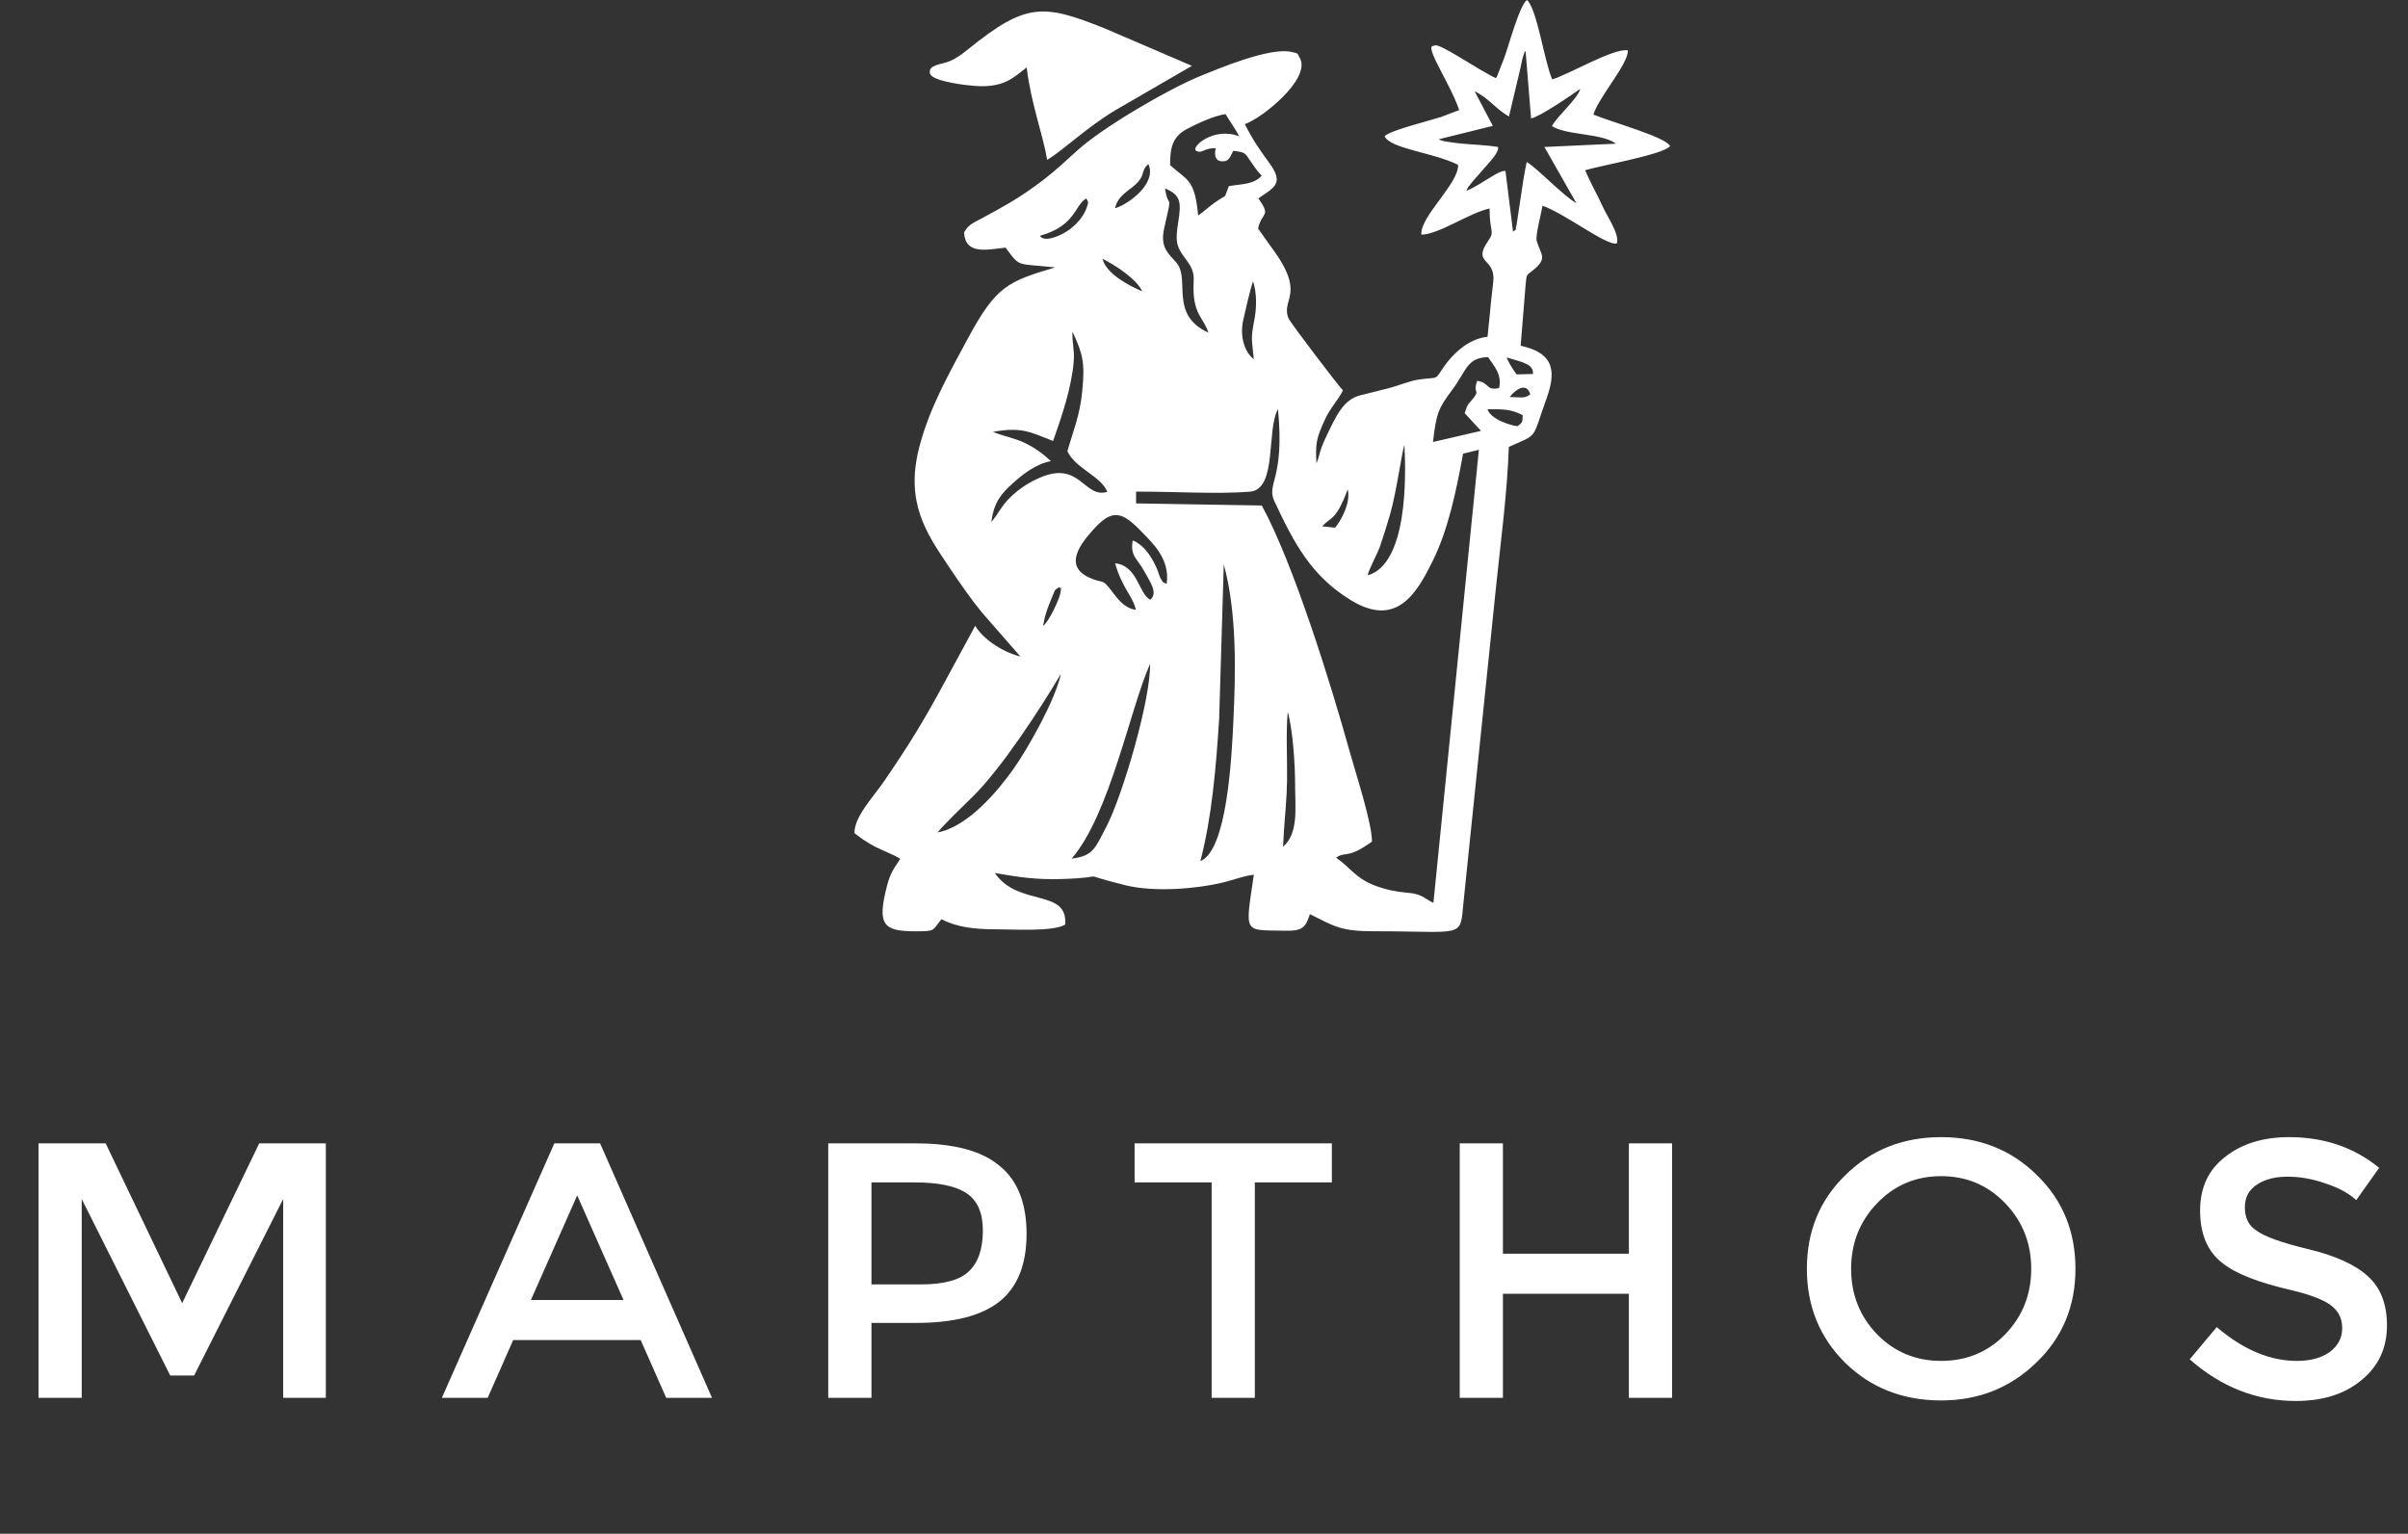 <svg width="124" height="79" viewBox="0 0 124 79" fill="none" xmlns="http://www.w3.org/2000/svg">
<rect x="0" y="0" width="124" height="79" fill="#333333" stroke="none"/>
<g id="logo_happy">
<path id="word" d="M4.208 72H1.983V58.893H5.441L9.381 67.122L13.348 58.893H16.779V72H14.581V61.761L9.998 70.847H8.765L4.208 61.761V72ZM26.426 69.025L25.113 72H22.754L28.544 58.893H30.903L36.666 72H34.307L32.993 69.025H26.426ZM32.109 66.961L29.723 61.573L27.338 66.961H32.109ZM47.154 58.893C49.12 58.893 50.558 59.277 51.469 60.045C52.399 60.796 52.863 61.966 52.863 63.557C52.863 65.129 52.399 66.291 51.469 67.041C50.54 67.774 49.111 68.14 47.181 68.14H44.876V72H42.651V58.893H47.154ZM47.422 66.157C48.602 66.157 49.423 65.933 49.888 65.487C50.37 65.04 50.612 64.334 50.612 63.369C50.612 62.476 50.335 61.841 49.781 61.466C49.227 61.091 48.333 60.903 47.1 60.903H44.876V66.157H47.422ZM64.617 60.903V72H62.393V60.903H58.426V58.893H68.584V60.903H64.617ZM75.168 72V58.893H77.393V64.575H83.88V58.893H86.104V72H83.88V66.639H77.393V72H75.168ZM99.96 60.581C98.656 60.581 97.557 61.046 96.663 61.975C95.77 62.904 95.323 64.03 95.323 65.353C95.323 66.675 95.77 67.801 96.663 68.73C97.557 69.641 98.656 70.097 99.96 70.097C101.265 70.097 102.364 69.641 103.257 68.73C104.151 67.801 104.597 66.675 104.597 65.353C104.597 64.03 104.151 62.904 103.257 61.975C102.364 61.046 101.265 60.581 99.96 60.581ZM99.96 72.134C97.995 72.134 96.351 71.491 95.028 70.204C93.706 68.9 93.045 67.282 93.045 65.353C93.045 63.423 93.706 61.814 95.028 60.528C96.351 59.223 97.995 58.571 99.96 58.571C101.926 58.571 103.57 59.223 104.892 60.528C106.214 61.814 106.876 63.423 106.876 65.353C106.876 67.282 106.206 68.891 104.865 70.177C103.525 71.482 101.89 72.134 99.96 72.134ZM115.599 62.19C115.599 62.744 115.805 63.146 116.216 63.396C116.627 63.7 117.502 64.012 118.842 64.334C120.254 64.674 121.282 65.138 121.925 65.728C122.586 66.317 122.917 67.166 122.917 68.274C122.917 69.436 122.479 70.374 121.603 71.089C120.745 71.803 119.62 72.161 118.226 72.161C116.207 72.161 114.384 71.446 112.758 70.016L114.152 68.355C115.51 69.516 116.886 70.097 118.28 70.097C118.976 70.097 119.539 69.945 119.968 69.641C120.397 69.32 120.611 68.909 120.611 68.408C120.611 67.908 120.415 67.515 120.022 67.229C119.647 66.943 118.967 66.684 117.985 66.451C116.287 66.058 115.108 65.594 114.447 65.058C113.678 64.468 113.294 63.566 113.294 62.35C113.294 61.171 113.723 60.251 114.581 59.59C115.438 58.911 116.537 58.571 117.877 58.571C119.682 58.571 121.228 59.098 122.515 60.153L121.335 61.814C120.942 61.457 120.415 61.171 119.754 60.957C119.093 60.724 118.44 60.608 117.797 60.608C117.136 60.608 116.6 60.751 116.189 61.037C115.796 61.305 115.599 61.689 115.599 62.19Z" fill="white"/>
<g id="icon">
<path fill-rule="evenodd" clip-rule="evenodd" d="M78.635 0C79.15 0.456 79.534 3.211 79.932 4.091C80.821 3.817 83.092 2.466 83.825 2.594C83.88 3.25 82.34 4.983 82.051 5.9C83.091 6.33 85.78 7.052 86 7.528C85.654 7.952 82.655 8.479 81.629 8.766C81.904 9.437 82.251 10.013 82.545 10.666C82.77 11.166 83.41 12.073 83.26 12.54C82.727 12.671 80.688 11.06 79.433 10.594C79.367 10.999 79.054 12.149 79.134 12.417C79.352 13.141 79.713 13.295 78.939 13.924C78.595 14.204 78.618 14.084 78.56 14.689L78.306 17.807C79.775 18.139 80.247 18.845 79.649 20.497C78.85 22.706 79.256 22.317 77.696 23.019C77.62 25.39 77.267 27.975 77.024 30.366L75.358 46.524C75.187 48.362 75.395 47.961 70.749 47.967C69.052 47.968 68.725 47.722 67.453 47.086C67.234 47.773 67.07 47.958 66.174 47.939C64.007 47.891 64.112 48.163 64.567 45.054C64.045 45.113 63.567 45.31 63.034 45.441C61.547 45.804 59.4 45.954 57.953 45.597C55.161 44.908 57.411 45.194 54.664 45.277C53.34 45.317 52.443 45.177 51.228 44.966C52.433 46.733 55.007 45.743 54.85 47.626C54.197 48.006 52.125 47.864 51.251 47.865C50.139 47.866 49.268 47.751 48.48 47.348C47.974 47.961 48.192 47.968 47.096 47.969C45.474 47.964 45.165 47.619 45.67 45.65C45.859 44.913 46.04 44.744 46.358 44.235C45.988 44.005 45.459 43.813 45.073 43.616C44.658 43.404 44.297 43.149 44 42.911C43.996 42.05 44.928 41.116 45.572 40.173C46.917 38.203 47.602 37.067 48.732 34.974L50.219 32.232C50.588 32.874 51.572 33.573 52.545 33.814L50.571 31.557C49.954 30.802 49.417 30.016 48.858 29.184C47.692 27.449 46.614 25.876 47.33 23.061C47.852 21.007 48.937 19.115 49.84 17.435C51.29 14.74 51.893 14.5 54.334 13.774C52.312 13.554 52.553 13.796 51.783 12.755C50.801 12.861 49.71 13.139 49.645 11.974C49.877 11.543 50.164 11.461 50.589 11.229C51.818 10.56 52.539 10.171 53.702 9.285C54.352 8.789 54.874 8.298 55.501 7.728C56.791 6.558 60.169 4.582 61.812 3.915C62.743 3.537 65.338 2.439 66.473 2.668C66.926 2.759 66.79 2.756 66.93 2.979C67.55 4.072 64.902 6.146 64.103 6.392C64.486 7.166 64.879 7.731 65.371 8.405C66.147 9.47 65.598 9.661 64.801 10.217C65.479 11.19 64.985 10.881 64.785 11.768C65.004 12.071 65.271 12.471 65.479 12.749C67.322 15.215 65.903 15.402 66.368 16.428C66.462 16.635 68.99 19.971 69.153 20.102C68.946 20.574 68.526 20.954 68.225 21.617C67.805 22.543 67.726 22.796 67.792 23.864C67.982 23.419 67.896 23.311 68.316 22.438C68.784 21.466 69.164 20.593 70.023 20.369C70.54 20.235 71.039 20.118 71.55 19.985C72.051 19.853 72.614 19.606 73.114 19.541C74.14 19.406 73.856 19.61 74.355 18.887C74.78 18.272 75.591 17.447 76.601 17.346C76.67 16.719 76.721 16.107 76.786 15.484C76.82 15.159 76.861 14.835 76.895 14.526C77.037 13.242 75.792 13.632 76.63 12.411C76.996 11.879 76.71 12.022 76.704 10.739C75.656 10.967 74.094 12.077 73.191 12.086C73.124 11.144 75.128 9.454 75.084 8.49C73.822 7.854 71.56 7.659 71.302 7.012C71.603 6.713 73.431 6.269 74.208 6.025L75.143 5.668C74.847 4.826 74.356 3.994 73.955 3.174C73.496 2.236 73.804 2.396 73.873 2.345C74.098 2.179 76.161 3.63 77.035 4.027C77.051 4.006 77.07 3.976 77.078 3.961L77.461 2.981C77.674 2.419 78.255 0.23 78.635 0ZM65.81 21.076C65.201 22.133 65.79 25.21 64.364 25.326C62.666 25.462 60.284 25.311 58.502 25.323L58.501 25.929L64.977 26.037C66.622 29.066 68.541 35.249 69.506 38.725C69.812 39.827 70.642 42.349 70.651 43.348C69.364 44.279 69.27 43.828 68.804 44.178C69.589 44.72 69.799 45.272 70.966 45.674C71.412 45.827 71.882 45.935 72.454 45.98C73.228 46.041 73.299 46.255 73.814 46.505L76.155 23.167L75.341 23.368C74.99 25.295 74.571 27.289 73.786 28.875C72.984 30.497 71.951 32.379 69.561 30.913C67.519 29.66 66.645 27.992 65.627 25.823C65.191 24.893 66.165 24.72 65.81 21.076ZM62.781 37.011C62.618 39.543 62.411 42.057 61.814 44.353C63.182 43.809 63.421 39.069 63.51 37.203C63.638 34.525 63.693 31.556 63.018 29.064L62.781 37.011ZM59.22 34.197C58.181 36.553 57.149 41.949 55.183 44.226C56.292 44.08 56.373 43.736 56.981 42.563C57.809 40.967 59.274 35.973 59.22 34.197ZM66.311 36.667C66.214 37.778 66.293 39.068 66.277 40.203C66.265 41.048 66.177 41.922 66.118 42.774L66.071 43.617C66.885 42.891 66.691 41.644 66.69 40.306C66.689 39.32 66.565 37.539 66.311 36.667ZM54.629 34.712C53.561 36.525 51.58 39.566 50.086 41.038C49.531 41.586 48.736 42.335 48.281 42.876C49.85 42.589 51.412 40.708 52.206 39.583C52.906 38.592 54.352 36.053 54.629 34.712ZM54.553 30.24C54.24 30.443 54.385 30.279 54.033 31.113C53.881 31.475 53.775 31.859 53.716 32.241C54.069 31.957 54.582 30.759 54.609 30.535C54.679 29.951 54.65 30.452 54.553 30.24ZM58.793 27.394C57.761 26.324 57.267 26.195 56.281 27.299C55.687 27.963 54.748 29.113 56.063 29.737C56.866 30.119 56.697 29.704 57.298 30.51C57.575 30.881 57.947 31.348 58.489 31.409C58.355 30.729 57.782 30.298 57.423 29.014C58.601 29.131 58.645 30.634 59.24 30.888C59.658 30.532 59.182 29.909 58.931 29.437C58.58 28.774 58.182 28.651 58.331 27.838C58.979 28.09 59.418 28.862 59.648 29.478C59.7 29.619 59.71 29.717 59.796 29.844C59.923 30.032 59.854 29.99 60.079 30.064C60.259 28.791 59.344 27.966 58.793 27.394ZM72.321 22.914C72.201 23.235 71.904 25.364 71.597 26.44C71.433 27.02 71.264 27.546 71.075 28.108C70.929 28.542 70.481 29.325 70.432 29.635C72.486 29.042 72.406 24.554 72.321 22.914ZM69.401 25.208C68.773 26.871 68.546 26.594 68.091 27.109L68.749 27.179C69.1 26.769 69.564 25.85 69.401 25.208ZM55.231 17.086C55.193 17.59 55.338 18.003 55.293 18.589C55.189 19.954 54.669 21.466 54.229 22.715C53.09 22.275 52.642 21.97 51.134 22.243C51.654 22.465 52.265 22.569 52.764 22.81C53.297 23.067 53.725 23.383 54.117 23.752C53.317 23.902 52.657 24.445 52.179 24.872C51.605 25.386 51.178 25.834 51.05 26.889C51.45 26.416 51.548 26.073 52.06 25.582C52.455 25.203 52.928 24.875 53.519 24.615C55.633 23.683 55.809 25.698 57.023 25.334C56.668 24.493 55.425 24.172 54.964 23.245C55.264 22.189 55.608 21.41 55.73 20.151C55.876 18.664 55.759 18.239 55.231 17.086ZM76.627 18.395C75.526 18.424 75.538 19.073 74.762 20.108C74.063 21.04 73.96 21.302 73.792 22.766L76.266 22.193L75.423 21.281C75.595 20.732 75.613 20.846 75.894 20.481C76.22 20.056 75.828 20.292 76.066 19.617C76.746 19.715 76.478 20.131 77.195 19.989C77.359 19.282 76.917 18.828 76.627 18.395ZM76.6 21.081C76.767 21.627 77.909 21.948 78.153 21.95C78.4 21.732 78.4 21.804 78.409 21.384C77.802 21.064 77.367 21.075 76.6 21.081ZM78.8 20.31C78.606 19.625 77.976 20.123 77.742 20.454C78.263 20.444 78.499 20.56 78.8 20.31ZM77.585 18.411C77.653 18.605 77.818 18.881 77.964 19.095L78.099 19.285L78.943 19.262C78.97 18.766 78.481 18.674 77.585 18.411ZM64.527 14.488C64.379 14.895 64.117 16.049 64.017 16.501C63.842 17.304 64.071 18.125 64.564 18.499C64.488 17.59 64.384 17.506 64.581 16.541C64.715 15.879 64.729 15.109 64.527 14.488ZM59.995 9.706C60.164 10.907 60.413 9.725 59.955 11.732C59.715 12.781 60.187 13.054 60.601 13.557C61.288 14.388 60.207 16.224 62.226 17.133C62.061 16.578 61.681 16.31 61.532 15.611L61.505 15.465C61.344 14.418 61.712 14.215 61.087 13.383C60.572 12.697 60.505 12.474 60.677 11.411C60.838 10.414 60.797 10.038 59.995 9.706ZM56.772 13.328C56.96 14.095 58.116 14.707 58.818 15.005C58.541 14.381 57.42 13.648 56.772 13.328ZM55.938 10.221C55.314 10.588 55.403 11.62 53.56 12.143C53.56 12.143 53.652 12.496 54.513 12.141C55.175 11.868 55.778 11.27 55.973 10.655C56.043 10.437 56.062 10.435 55.938 10.221ZM78.561 2.637C78.519 2.664 78.503 2.676 78.499 2.719C78.494 2.762 78.473 2.78 78.466 2.799C78.436 2.89 78.415 2.956 78.391 3.051C78.359 3.182 78.338 3.321 78.302 3.478L77.704 6C77.045 5.636 76.662 5.046 75.935 4.702L76.873 6.483L74.085 7.174C74.284 7.257 74.033 7.171 74.235 7.237C74.378 7.282 74.427 7.284 74.593 7.311C74.882 7.356 75.161 7.388 75.442 7.411C75.96 7.452 76.654 7.488 77.14 7.568C77.147 7.589 77.147 7.604 77.146 7.634C77.133 7.931 76.648 8.407 76.415 8.682C76.255 8.874 76.185 8.947 75.975 9.184C75.887 9.283 75.814 9.364 75.737 9.469C75.509 9.778 75.653 9.531 75.51 9.833C76.332 9.487 77.146 8.761 77.524 8.806L77.913 11.933C78.177 11.713 77.984 11.966 78.098 11.566L78.302 10.211C78.393 9.603 78.487 8.931 78.618 8.345C79.155 8.652 80.482 10.077 81.178 10.466L79.529 7.571L83.215 7.4C82.472 6.848 80.671 6.981 79.915 6.494C80.2 5.969 81.271 5.056 81.372 4.576C80.99 4.859 79.233 6.054 78.842 6.097L78.561 2.637ZM63.111 5.878C62.532 5.951 61.589 6.393 61.104 6.654C60.42 7.023 60.245 7.544 60.255 8.507C61.118 9.29 61.529 9.203 61.698 11.102C62.007 10.885 62.168 10.711 62.556 10.435C63.297 9.906 62.967 10.348 63.279 9.588C63.999 9.465 64.568 9.503 64.97 9.049C64.742 8.814 64.58 8.574 64.399 8.309C64.098 7.866 64.147 7.848 63.504 7.768C63.279 8.274 63.184 8.309 62.927 8.309C62.669 8.309 62.489 8.099 62.605 7.642C62.02 7.593 61.901 7.942 61.598 7.768C61.296 7.594 62.5 6.5 63.818 7.026C63.594 6.601 63.32 6.234 63.111 5.878ZM59.136 8.45C58.681 8.85 59.064 9.038 58.318 9.634C57.946 9.931 57.531 10.179 57.423 10.726C58.125 10.517 59.585 9.442 59.136 8.45Z" fill="white"/>
<path d="M49.845 2.543C52.861 0.1 53.735 0.212 56.865 1.453L61.379 3.392L57.435 5.676C55.906 6.601 54.828 7.679 53.925 8.236C53.692 6.867 53.105 5.394 52.868 3.474C52.222 3.968 51.775 4.456 50.504 4.44C49.92 4.432 47.976 4.207 47.886 3.777C47.792 3.329 48.48 3.326 48.886 3.158C49.267 3.001 49.583 2.754 49.845 2.543Z" fill="white"/>
</g>
</g>
</svg>
